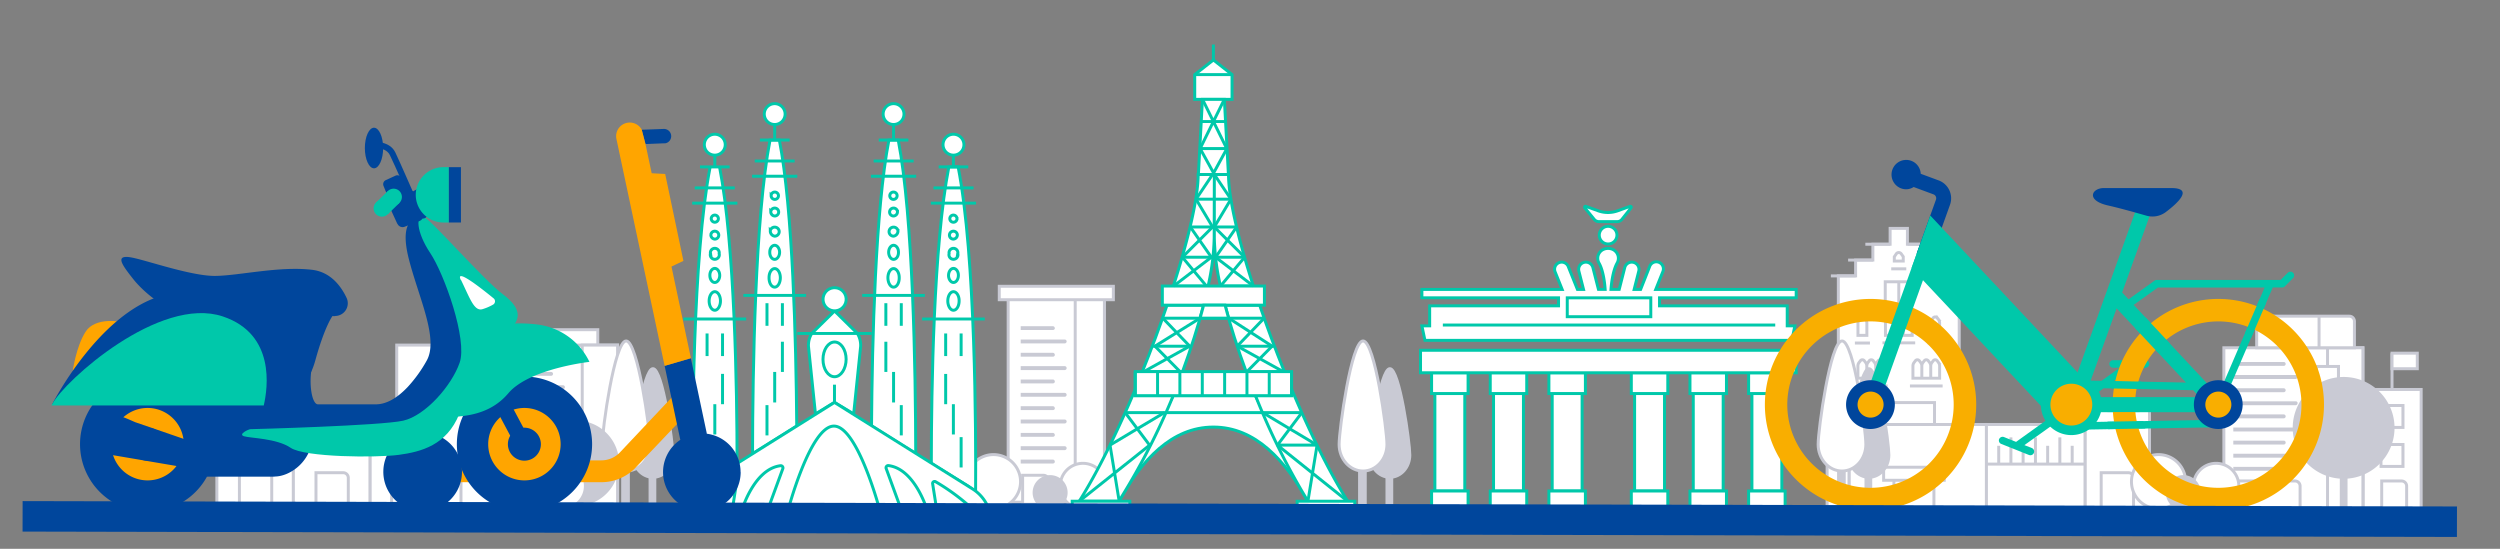 <?xml version="1.0" encoding="UTF-8"?> <svg xmlns="http://www.w3.org/2000/svg" xmlns:xlink="http://www.w3.org/1999/xlink" width="820" height="180" viewBox="0 0 820 180"><rect x="0" y="0" width="820" height="180" fill="#808080" stroke="none"/><defs><clipPath id="a"><rect x="-87.11" y="-5.59" width="895.98" height="176.7" style="fill:none"></rect></clipPath></defs><polygon points="359.44 97.88 362.25 97.88 362.25 164.72 330.67 164.72 330.67 97.88 359.44 97.88" style="fill:#fff"></polygon><polygon points="359.44 97.88 362.25 97.88 362.25 164.72 330.67 164.72 330.67 97.88 359.44 97.88" style="fill:none;stroke:#c9cad4;stroke-miterlimit:10;stroke-width:0.977px"></polygon><g style="clip-path:url(#a)"><path d="M361.4,97.88h.85v66.84h-9.58V97.88Zm-17.5,67.53h-8.48v-9.52h6.81a1.67,1.67,0,0,1,1.67,1.67Z" style="fill:#fff"></path><path d="M361.4,97.88h.85v66.84h-9.58V97.88Zm-17.5,67.53h-8.48v-9.52h6.81a1.67,1.67,0,0,1,1.67,1.67Z" style="fill:none;stroke:#c9cad4;stroke-miterlimit:10;stroke-width:0.977px"></path><path d="M346,125.11h0a.64.64,0,0,1-.64.64H334.79v-1.27h10.54a.64.64,0,0,1,.64.63" style="fill:#c9cad4"></path><path d="M349.86,120.74h0a.64.64,0,0,1-.64.64H334.79v-1.29h14.43a.65.65,0,0,1,.64.65" style="fill:#c9cad4"></path><path d="M346,116.36h0a.64.64,0,0,1-.64.63H334.79v-1.27h10.54a.64.64,0,0,1,.64.64" style="fill:#c9cad4"></path><path d="M346,107.6h0a.64.64,0,0,1-.64.64H334.79V107h10.54a.64.64,0,0,1,.64.64" style="fill:#c9cad4"></path><path d="M349.86,112h0a.64.64,0,0,1-.64.63H334.79v-1.27h14.43a.64.64,0,0,1,.64.64" style="fill:#c9cad4"></path><path d="M346,151.39h0a.64.64,0,0,1-.64.64H334.79v-1.28h10.54a.64.64,0,0,1,.64.64" style="fill:#c9cad4"></path><path d="M349.86,147h0a.64.64,0,0,1-.64.64H334.79v-1.28h14.43a.64.64,0,0,1,.64.64" style="fill:#c9cad4"></path><path d="M346,142.63h0a.64.64,0,0,1-.64.64H334.79V142h10.54a.64.64,0,0,1,.64.64" style="fill:#c9cad4"></path><path d="M346,133.87h0a.64.64,0,0,1-.64.64H334.79v-1.27h10.54a.64.64,0,0,1,.64.63" style="fill:#c9cad4"></path><path d="M349.86,138.25h0a.64.64,0,0,1-.64.64H334.79v-1.28h14.43a.64.64,0,0,1,.64.64" style="fill:#c9cad4"></path><path d="M349.86,129.49h0a.64.64,0,0,1-.64.64H334.79v-1.27h14.43a.64.64,0,0,1,.64.63" style="fill:#c9cad4"></path></g><rect x="327.76" y="93.9" width="37.42" height="4.41" style="fill:#fff"></rect><rect x="327.76" y="93.9" width="37.42" height="4.41" style="fill:none;stroke:#c9cad4;stroke-miterlimit:10;stroke-width:0.977px"></rect><rect x="130.13" y="113.19" width="72.44" height="53.68" style="fill:#fff"></rect><rect x="130.13" y="113.19" width="72.44" height="53.68" style="fill:none;stroke:#c9cad4;stroke-miterlimit:10;stroke-width:0.977px"></rect><rect x="143.04" y="108.14" width="53.04" height="5.05" style="fill:#fff"></rect><rect x="143.04" y="108.14" width="53.04" height="5.05" style="fill:none;stroke:#c9cad4;stroke-miterlimit:10;stroke-width:0.977px"></rect><g style="clip-path:url(#a)"><path d="M185.85,166.87H151.2v-9.52h33a1.67,1.67,0,0,1,1.67,1.67Z" style="fill:none;stroke:#c9cad4;stroke-miterlimit:10;stroke-width:0.977px"></path><path d="M181.4,140.14h0a.64.64,0,0,1-.64.64H151.2V139.5h29.56a.64.64,0,0,1,.64.64" style="fill:#c9cad4"></path><path d="M185.29,135.76h0a.64.64,0,0,1-.64.64H151.2v-1.28h33.45a.64.64,0,0,1,.64.64" style="fill:#c9cad4"></path><path d="M181.4,131.38h0a.64.64,0,0,1-.64.64H151.2v-1.28h29.56a.64.64,0,0,1,.64.64" style="fill:#c9cad4"></path><path d="M181.4,122.62h0a.64.64,0,0,1-.64.64H151.2V122h29.56a.64.64,0,0,1,.64.64" style="fill:#c9cad4"></path><path d="M185.29,127h0a.64.64,0,0,1-.64.64H151.2v-1.28h33.45a.64.64,0,0,1,.64.64" style="fill:#c9cad4"></path><path d="M181.4,148.9h0a.64.64,0,0,1-.64.64H151.2v-1.28h29.56a.64.64,0,0,1,.64.64" style="fill:#c9cad4"></path><path d="M185.29,144.52h0a.64.64,0,0,1-.64.64H151.2v-1.28h33.45a.64.64,0,0,1,.64.64" style="fill:#c9cad4"></path></g><rect x="190.97" y="113.19" width="11.6" height="53.68" style="fill:#fff"></rect><rect x="190.97" y="113.19" width="11.6" height="53.68" style="fill:none;stroke:#c9cad4;stroke-miterlimit:10;stroke-width:0.977px"></rect><g style="clip-path:url(#a)"><path d="M355.2,166.87a7.45,7.45,0,1,1,7.45-7.45,7.46,7.46,0,0,1-7.45,7.45" style="fill:#fff"></path><path d="M355.2,166.87a7.45,7.45,0,1,1,7.45-7.45,7.46,7.46,0,0,1-7.45,7.45" style="fill:none;stroke:#c9cad4;stroke-miterlimit:10;stroke-width:0.977px"></path><path d="M325.86,166.87a8.88,8.88,0,1,1,8.88-8.88,8.9,8.9,0,0,1-8.88,8.88" style="fill:#fff"></path><path d="M325.86,166.87a8.88,8.88,0,1,1,8.88-8.88,8.9,8.9,0,0,1-8.88,8.88" style="fill:none;stroke:#c9cad4;stroke-miterlimit:10;stroke-width:0.977px"></path><path d="M344.43,166.83a5.25,5.25,0,1,1,5.26-5.25,5.26,5.26,0,0,1-5.26,5.25" style="fill:#c9cad4"></path><path d="M344.43,166.83a5.25,5.25,0,1,1,5.26-5.25,5.26,5.26,0,0,1-5.26,5.25" style="fill:none;stroke:#c9cad4;stroke-miterlimit:10;stroke-width:0.977px"></path></g><rect x="213.22" y="152.9" width="1.56" height="13.97" style="fill:#c9cad4"></rect><rect x="213.22" y="152.9" width="1.56" height="13.97" style="fill:none;stroke:#c9cad4;stroke-miterlimit:10;stroke-width:0.977px"></rect><g style="clip-path:url(#a)"><path d="M214.17,156.55c-3.61,0-6.55-3.28-6.55-7.3s3.38-28.33,6.55-28.33,6.55,24.31,6.55,28.33-2.94,7.3-6.55,7.3" style="fill:#c9cad4"></path><path d="M214.17,156.55c-3.61,0-6.55-3.28-6.55-7.3s3.38-28.33,6.55-28.33,6.55,24.31,6.55,28.33-2.94,7.3-6.55,7.3" style="fill:none;stroke:#c9cad4;stroke-miterlimit:10;stroke-width:0.977px"></path></g><rect x="204.24" y="150.13" width="1.86" height="16.73" style="fill:#c9cad4"></rect><rect x="204.24" y="150.13" width="1.86" height="16.73" style="fill:none;stroke:#c9cad4;stroke-miterlimit:10;stroke-width:0.977px"></rect><g style="clip-path:url(#a)"><path d="M205.37,154.5c-4.32,0-7.84-3.92-7.84-8.74s4.05-33.93,7.84-33.93,7.85,29.11,7.85,33.93-3.52,8.74-7.85,8.74" style="fill:#fff"></path><path d="M205.37,154.5c-4.32,0-7.84-3.92-7.84-8.74s4.05-33.93,7.84-33.93,7.85,29.11,7.85,33.93-3.52,8.74-7.85,8.74" style="fill:none;stroke:#c9cad4;stroke-miterlimit:10;stroke-width:0.977px"></path><path d="M189.05,165.48A13.52,13.52,0,1,1,202.57,152a13.53,13.53,0,0,1-13.52,13.51" style="fill:#c9cad4"></path><path d="M189.05,165.48A13.52,13.52,0,1,1,202.57,152a13.53,13.53,0,0,1-13.52,13.51" style="fill:none;stroke:#c9cad4;stroke-miterlimit:10;stroke-width:0.977px"></path><path d="M180.23,157.34a9.53,9.53,0,1,1-9.53-9.53,9.53,9.53,0,0,1,9.53,9.53" style="fill:#c9cad4"></path><path d="M180.23,157.34a9.53,9.53,0,1,1-9.53-9.53,9.53,9.53,0,0,1,9.53,9.53" style="fill:none;stroke:#c9cad4;stroke-miterlimit:10;stroke-width:0.977px"></path><path d="M184.56,166.87a7.45,7.45,0,1,1,7.45-7.45,7.46,7.46,0,0,1-7.45,7.45" style="fill:#fff"></path><path d="M184.56,166.87a7.45,7.45,0,1,1,7.45-7.45,7.46,7.46,0,0,1-7.45,7.45" style="fill:none;stroke:#c9cad4;stroke-miterlimit:10;stroke-width:0.977px"></path><path d="M96.23,166.87V148.33a20.68,20.68,0,0,0-25.1.23v18.31Z" style="fill:#fff"></path><path d="M96.23,166.87V148.33a20.68,20.68,0,0,0-25.1.23v18.31Z" style="fill:none;stroke:#c9cad4;stroke-miterlimit:10;stroke-width:0.977px"></path><path d="M96.23,148.33a20.1,20.1,0,0,0-12.4-4.13,19.73,19.73,0,0,0-15.46,7.09" style="fill:none;stroke:#c9cad4;stroke-miterlimit:10;stroke-width:0.977px"></path><path d="M87.46,155.05H78.53v11.82h10.6V156.72a1.67,1.67,0,0,0-1.67-1.67" style="fill:#fff"></path><path d="M87.46,155.05H78.53v11.82h10.6V156.72A1.67,1.67,0,0,0,87.46,155.05Z" style="fill:none;stroke:#c9cad4;stroke-miterlimit:10;stroke-width:0.977px"></path><path d="M121.34,166.87V148.33a20.69,20.69,0,0,1,25.11.23v18.31Z" style="fill:#fff"></path><path d="M121.34,166.87V148.33a20.69,20.69,0,0,1,25.11.23v18.31Z" style="fill:none;stroke:#c9cad4;stroke-miterlimit:10;stroke-width:0.977px"></path><path d="M121.34,148.33a20.15,20.15,0,0,1,12.41-4.13,19.73,19.73,0,0,1,15.46,7.09" style="fill:none;stroke:#c9cad4;stroke-miterlimit:10;stroke-width:0.977px"></path><path d="M137.38,155.05h-8.93v11.82h10.6V156.72a1.67,1.67,0,0,0-1.67-1.67" style="fill:#fff"></path><path d="M137.38,155.05h-8.93v11.82h10.6V156.72A1.67,1.67,0,0,0,137.38,155.05Z" style="fill:none;stroke:#c9cad4;stroke-miterlimit:10;stroke-width:0.977px"></path><path d="M121.34,166.87V148.33a20.69,20.69,0,0,0-25.11.23v18.31Z" style="fill:#fff"></path><path d="M121.34,166.87V148.33a20.69,20.69,0,0,0-25.11.23v18.31Z" style="fill:none;stroke:#c9cad4;stroke-miterlimit:10;stroke-width:0.977px"></path><path d="M112.57,155.05h-8.93v11.82h10.6V156.72a1.67,1.67,0,0,0-1.67-1.67" style="fill:#fff"></path><path d="M112.57,155.05h-8.93v11.82h10.6V156.72A1.67,1.67,0,0,0,112.57,155.05Z" style="fill:none;stroke:#c9cad4;stroke-miterlimit:10;stroke-width:0.977px"></path></g><polygon points="642.62 90.49 636.96 90.49 636.96 85.3 631.29 85.3 631.29 80.11 625.63 80.11 625.63 74.91 619.96 74.91 619.96 80.11 614.3 80.11 614.3 85.3 608.64 85.3 608.64 90.49 602.97 90.49 602.97 139.23 642.62 139.23 642.62 90.49" style="fill:#fff"></polygon><polygon points="642.62 90.49 636.96 90.49 636.96 85.3 631.29 85.3 631.29 80.11 625.63 80.11 625.63 74.91 619.96 74.91 619.96 80.11 614.3 80.11 614.3 85.3 608.64 85.3 608.64 90.49 602.97 90.49 602.97 139.23 642.62 139.23 642.62 90.49" style="fill:none;stroke:#c9cad4;stroke-miterlimit:10;stroke-width:0.977px"></polygon><rect x="618.36" y="92.42" width="8.87" height="7.27" style="fill:#fff"></rect><rect x="618.36" y="92.42" width="8.87" height="7.27" style="fill:none;stroke:#c9cad4;stroke-miterlimit:10;stroke-width:0.977px"></rect><g style="clip-path:url(#a)"><path d="M637,90.49h8.15m-44.63,0h8.16m22.65-5.19h8.16m-33.31,0h8.16m11.33-5.19h8.16m-22,0H620M608.41,126.6h10.72m-7.63-8.26.44.58a1.91,1.91,0,0,1,.37,1.13v4h-2.92v-4a1.91,1.91,0,0,1,.37-1.13l.44-.58A.81.81,0,0,1,611.5,118.34Zm2.92,0,.44.58a1.91,1.91,0,0,1,.37,1.13v4h-2.92v-4a1.91,1.91,0,0,1,.37-1.13l.44-.58A.81.81,0,0,1,614.42,118.34Zm2.92,0,.44.58a1.91,1.91,0,0,1,.37,1.13v4h-2.92v-4a1.91,1.91,0,0,1,.37-1.13l.44-.58A.81.81,0,0,1,617.34,118.34Zm9.12,8.26h10.72m-7.63-8.26.44.58a1.91,1.91,0,0,1,.37,1.13v4h-2.92v-4a1.91,1.91,0,0,1,.37-1.13l.44-.58A.81.81,0,0,1,629.55,118.34Zm2.92,0,.44.58a1.91,1.91,0,0,1,.37,1.13v4h-2.92v-4a1.91,1.91,0,0,1,.37-1.13l.44-.58A.81.81,0,0,1,632.47,118.34Zm2.93,0,.43.58a1.91,1.91,0,0,1,.37,1.13v4h-2.92v-4a1.85,1.85,0,0,1,.38-1.13l.43-.58A.82.82,0,0,1,635.4,118.34Zm-27-5.83h4.94m-1.82-8.26.44.58a1.91,1.91,0,0,1,.37,1.13V110h-2.92V106a1.91,1.91,0,0,1,.37-1.13l.44-.58A.81.81,0,0,1,611.53,104.25Zm8.8-16.07h4.94m-1-4v1.45h-2.93V84.23l.67-1a1,1,0,0,1,1.59,0Zm8,28.28h4.94m-1.82-8.26.44.58a1.91,1.91,0,0,1,.37,1.13V110h-2.92V106a1.91,1.91,0,0,1,.37-1.13l.44-.58A.81.81,0,0,1,635.36,104.25Zm-17.93,8.26h10.73m-7.64-8.26.44.58a1.91,1.91,0,0,1,.37,1.13V110h-2.92V106a1.91,1.91,0,0,1,.37-1.13l.44-.58A.81.81,0,0,1,620.52,104.25Zm2.93,0,.43.58a1.85,1.85,0,0,1,.38,1.13V110h-2.93V106a1.92,1.92,0,0,1,.38-1.13l.43-.58A.82.82,0,0,1,623.45,104.25Zm2.92,0,.44.58a1.91,1.91,0,0,1,.37,1.13V110h-2.92V106a1.91,1.91,0,0,1,.37-1.13l.44-.58A.81.81,0,0,1,626.37,104.25ZM622.8,92.42v7.26" style="fill:none;stroke:#c9cad4;stroke-miterlimit:10;stroke-width:0.977px"></path></g><rect x="775.03" y="127.75" width="19.11" height="39.12" style="fill:#fff"></rect><rect x="775.03" y="127.75" width="19.11" height="39.12" style="fill:none;stroke:#c9cad4;stroke-miterlimit:10;stroke-width:0.977px"></rect><g style="clip-path:url(#a)"><path d="M787.7,157.76h-6.5v9.11h8.18v-7.44a1.68,1.68,0,0,0-1.68-1.67" style="fill:#fff"></path><path d="M787.7,157.76h-6.5v9.11h8.18v-7.44A1.68,1.68,0,0,0,787.7,157.76Z" style="fill:none;stroke:#c9cad4;stroke-miterlimit:10;stroke-width:0.977px"></path></g><rect x="780.98" y="145.8" width="7.2" height="7.2" style="fill:#fff"></rect><path d="M788.67,145.31H780.5v8.17h8.17Zm-1,7.19h-6.22v-6.21h6.22Z" style="fill:#c9cad4"></path><rect x="780.98" y="133" width="7.2" height="7.2" style="fill:#fff"></rect><path d="M788.67,132.51H780.5v8.17h8.17Zm-1,7.2h-6.22v-6.22h6.22Z" style="fill:#c9cad4"></path><rect x="729.43" y="114.07" width="45.6" height="52.8" style="fill:#fff"></rect><rect x="729.43" y="114.07" width="45.6" height="52.8" style="fill:none;stroke:#c9cad4;stroke-miterlimit:10;stroke-width:0.977px"></rect><rect x="763.43" y="114.07" width="11.6" height="52.8" style="fill:#fff"></rect><rect x="763.43" y="114.07" width="11.6" height="52.8" style="fill:none;stroke:#c9cad4;stroke-miterlimit:10;stroke-width:0.977px"></rect><g style="clip-path:url(#a)"><path d="M754.43,166.87H733.68v-9.11h19.08a1.67,1.67,0,0,1,1.67,1.67Z" style="fill:#fff"></path><path d="M754.43,166.87H733.68v-9.11h19.08a1.67,1.67,0,0,1,1.67,1.67Z" style="fill:none;stroke:#c9cad4;stroke-miterlimit:10;stroke-width:0.977px"></path></g><rect x="759.83" y="145.8" width="7.2" height="7.2" style="fill:#fff"></rect><path d="M767.52,145.31h-8.18v8.17h8.18Zm-1,7.19h-6.22v-6.21h6.22Z" style="fill:#c9cad4"></path><rect x="759.83" y="133" width="7.2" height="7.2" style="fill:#fff"></rect><path d="M767.52,132.51h-8.18v8.17h8.18Zm-1,7.2h-6.22v-6.22h6.22Z" style="fill:#c9cad4"></path><rect x="759.83" y="120.2" width="7.2" height="7.2" style="fill:#fff"></rect><path d="M767.52,119.71h-8.18v8.17h8.18Zm-1,7.2h-6.22v-6.22h6.22Z" style="fill:#c9cad4"></path><g style="clip-path:url(#a)"><path d="M749.7,136.57h0a.64.64,0,0,1-.64.64H732.52v-1.28h16.54a.64.64,0,0,1,.64.64" style="fill:#c9cad4"></path><path d="M753.59,132.27h0a.64.64,0,0,1-.64.64H732.52v-1.28H753a.64.64,0,0,1,.64.64" style="fill:#c9cad4"></path><path d="M749.7,128h0a.64.64,0,0,1-.64.64H732.52v-1.28h16.54a.64.64,0,0,1,.64.64" style="fill:#c9cad4"></path><path d="M749.7,119.37h0a.64.64,0,0,1-.64.64H732.52v-1.28h16.54a.64.64,0,0,1,.64.64" style="fill:#c9cad4"></path><path d="M753.59,123.67h0a.64.64,0,0,1-.64.64H732.52V123H753a.64.64,0,0,1,.64.64" style="fill:#c9cad4"></path><path d="M753.59,140.87h0a.64.64,0,0,1-.64.64H732.52v-1.28H753a.64.64,0,0,1,.64.64" style="fill:#c9cad4"></path><path d="M749.7,153.77h0a.64.64,0,0,1-.64.64H732.52v-1.28h16.54a.63.63,0,0,1,.64.64" style="fill:#c9cad4"></path><path d="M749.7,145.17h0a.64.64,0,0,1-.64.64H732.52v-1.28h16.54a.63.63,0,0,1,.64.64" style="fill:#c9cad4"></path><path d="M753.59,149.47h0a.64.64,0,0,1-.64.64H732.52v-1.28H753a.63.63,0,0,1,.64.64" style="fill:#c9cad4"></path><path d="M772.25,114.07H740.19V103.71h30.39a1.68,1.68,0,0,1,1.67,1.68Z" style="fill:#fff"></path><path d="M772.25,114.07H740.19V103.71h30.39a1.68,1.68,0,0,1,1.67,1.68Z" style="fill:none;stroke:#c9cad4;stroke-miterlimit:10;stroke-width:0.977px"></path></g><line x1="760.65" y1="114.07" x2="760.65" y2="103.75" style="fill:none;stroke:#c9cad4;stroke-miterlimit:10;stroke-width:0.977px"></line><line x1="784.58" y1="127.8" x2="784.58" y2="115.84" style="fill:none;stroke:#c9cad4;stroke-miterlimit:10;stroke-width:0.977px"></line><rect x="784.58" y="115.84" width="8.29" height="5.1" style="fill:#fff"></rect><rect x="784.58" y="115.84" width="8.29" height="5.1" style="fill:none;stroke:#c9cad4;stroke-miterlimit:10;stroke-width:0.977px"></rect><rect x="683.88" y="133.73" width="21.15" height="33.14" style="fill:#fff"></rect><rect x="683.88" y="133.73" width="21.15" height="33.14" style="fill:none;stroke:#c9cad4;stroke-miterlimit:10;stroke-width:0.977px"></rect><rect x="606.47" y="139.23" width="45.08" height="27.64" style="fill:#fff"></rect><rect x="606.47" y="139.23" width="45.08" height="27.64" style="fill:none;stroke:#c9cad4;stroke-miterlimit:10;stroke-width:0.977px"></rect><rect x="651.55" y="139.23" width="32.33" height="27.64" style="fill:#fff"></rect><rect x="651.55" y="139.23" width="32.33" height="27.64" style="fill:none;stroke:#c9cad4;stroke-miterlimit:10;stroke-width:0.977px"></rect><path d="M634.33,157.53v9.34m-13.12-9.34v9.34m16.5-9.34H617.83v-4.28h19.88Zm-24.48-18.3v27.64" style="fill:none;stroke:#c9cad4;stroke-miterlimit:10;stroke-width:0.977px"></path><polygon points="634.52 132.05 599.29 132.05 599.29 166.87 606.47 166.87 606.47 139.23 634.52 139.23 634.52 132.05" style="fill:#fff"></polygon><polygon points="634.52 132.05 599.29 132.05 599.29 166.87 606.47 166.87 606.47 139.23 634.52 139.23 634.52 132.05" style="fill:none;stroke:#c9cad4;stroke-miterlimit:10;stroke-width:0.977px"></polygon><path d="M655.58,152.22v-6m4,6v-8.76m4,8.76v-6m4.05,6v-8.76m4,8.76v-6m4,6v-8.76m4.05,8.76v-6m4,6H651.55" style="fill:none;stroke:#c9cad4;stroke-miterlimit:10;stroke-width:0.977px"></path><g style="clip-path:url(#a)"><path d="M698.12,155.05h-8.93v11.82H699.8V156.72a1.68,1.68,0,0,0-1.68-1.67" style="fill:#fff"></path><path d="M698.12,155.05h-8.93v11.82H699.8V156.72A1.68,1.68,0,0,0,698.12,155.05Z" style="fill:none;stroke:#c9cad4;stroke-miterlimit:10;stroke-width:0.977px"></path></g><rect x="767.94" y="152.9" width="1.56" height="13.97" style="fill:#c9cad4"></rect><rect x="767.94" y="152.9" width="1.56" height="13.97" style="fill:none;stroke:#c9cad4;stroke-miterlimit:10;stroke-width:0.977px"></rect><g style="clip-path:url(#a)"><path d="M768.72,156.55a16.21,16.21,0,1,1,16.2-16.21,16.22,16.22,0,0,1-16.2,16.21" style="fill:#c9cad4"></path><path d="M768.72,156.55a16.21,16.21,0,1,1,16.2-16.21,16.22,16.22,0,0,1-16.2,16.21" style="fill:none;stroke:#c9cad4;stroke-miterlimit:10;stroke-width:0.977px"></path><path d="M726.89,166.87a7.45,7.45,0,1,1,7.45-7.45,7.46,7.46,0,0,1-7.45,7.45" style="fill:#fff"></path><path d="M726.89,166.87a7.45,7.45,0,1,1,7.45-7.45,7.46,7.46,0,0,1-7.45,7.45" style="fill:none;stroke:#c9cad4;stroke-miterlimit:10;stroke-width:0.977px"></path><path d="M708,166.87a8.88,8.88,0,1,1,8.88-8.88,8.9,8.9,0,0,1-8.88,8.88" style="fill:#fff"></path><path d="M708,166.87a8.88,8.88,0,1,1,8.88-8.88,8.9,8.9,0,0,1-8.88,8.88" style="fill:none;stroke:#c9cad4;stroke-miterlimit:10;stroke-width:0.977px"></path><path d="M716.12,166.83a5.25,5.25,0,1,1,5.26-5.25,5.26,5.26,0,0,1-5.26,5.25" style="fill:#c9cad4"></path><path d="M716.12,166.83a5.25,5.25,0,1,1,5.26-5.25,5.26,5.26,0,0,1-5.26,5.25" style="fill:none;stroke:#c9cad4;stroke-miterlimit:10;stroke-width:0.977px"></path></g><rect x="612.04" y="152.9" width="1.56" height="13.97" style="fill:#c9cad4"></rect><rect x="612.04" y="152.9" width="1.56" height="13.97" style="fill:none;stroke:#c9cad4;stroke-miterlimit:10;stroke-width:0.977px"></rect><g style="clip-path:url(#a)"><path d="M613,156.55c-3.61,0-6.55-3.28-6.55-7.3s3.38-28.33,6.55-28.33,6.55,24.31,6.55,28.33-2.94,7.3-6.55,7.3" style="fill:#c9cad4"></path><path d="M613,156.55c-3.61,0-6.55-3.28-6.55-7.3s3.38-28.33,6.55-28.33,6.55,24.31,6.55,28.33-2.94,7.3-6.55,7.3" style="fill:none;stroke:#c9cad4;stroke-miterlimit:10;stroke-width:0.977px"></path></g><rect x="603.05" y="150.13" width="1.86" height="16.73" style="fill:#c9cad4"></rect><rect x="603.05" y="150.13" width="1.86" height="16.73" style="fill:none;stroke:#c9cad4;stroke-miterlimit:10;stroke-width:0.977px"></rect><g style="clip-path:url(#a)"><path d="M604.19,154.5c-4.32,0-7.84-3.92-7.84-8.74s4-33.93,7.84-33.93S612,140.94,612,145.76s-3.52,8.74-7.85,8.74" style="fill:#fff"></path><path d="M604.19,154.5c-4.32,0-7.84-3.92-7.84-8.74s4-33.93,7.84-33.93S612,140.94,612,145.76s-3.52,8.74-7.85,8.74" style="fill:none;stroke:#c9cad4;stroke-miterlimit:10;stroke-width:0.977px"></path></g><rect x="454.93" y="152.9" width="1.56" height="13.97" style="fill:#c9cad4"></rect><rect x="454.93" y="152.9" width="1.56" height="13.97" style="fill:none;stroke:#c9cad4;stroke-miterlimit:10;stroke-width:0.977px"></rect><g style="clip-path:url(#a)"><path d="M455.88,156.55c-3.62,0-6.55-3.28-6.55-7.3s3.38-28.33,6.55-28.33,6.54,24.31,6.54,28.33-2.93,7.3-6.54,7.3" style="fill:#c9cad4"></path><path d="M455.88,156.55c-3.62,0-6.55-3.28-6.55-7.3s3.38-28.33,6.55-28.33,6.54,24.31,6.54,28.33-2.93,7.3-6.54,7.3" style="fill:none;stroke:#c9cad4;stroke-miterlimit:10;stroke-width:0.977px"></path></g><rect x="445.94" y="150.13" width="1.86" height="16.73" style="fill:#c9cad4"></rect><rect x="445.94" y="150.13" width="1.86" height="16.73" style="fill:none;stroke:#c9cad4;stroke-miterlimit:10;stroke-width:0.977px"></rect><g style="clip-path:url(#a)"><path d="M447.08,154.5c-4.33,0-7.85-3.92-7.85-8.74s4-33.93,7.85-33.93,7.84,29.11,7.84,33.93-3.52,8.74-7.84,8.74" style="fill:#fff"></path><path d="M447.08,154.5c-4.33,0-7.85-3.92-7.85-8.74s4-33.93,7.85-33.93,7.84,29.11,7.84,33.93-3.52,8.74-7.84,8.74" style="fill:none;stroke:#c9cad4;stroke-miterlimit:10;stroke-width:0.977px"></path></g><path d="M280,135.77l2.29-22.11a7.45,7.45,0,0,0-1.09-4.31L273.74,102l-7.47,7.36a7.45,7.45,0,0,0-1.09,4.31l2.29,22.11,6.24-3.81Z" style="fill:#fff"></path><path d="M280,135.77l2.29-22.11a7.45,7.45,0,0,0-1.09-4.31L273.74,102l-7.47,7.36a7.45,7.45,0,0,0-1.09,4.31l2.29,22.11,6.24-3.81Z" style="fill:none;stroke:#00c8aa;stroke-miterlimit:10;stroke-width:0.977px"></path><path d="M232.93,54.74c-5.71,29.27-5.85,87-5.73,106.5L229,160l12.76-8c0-24.58-.77-71.75-5.75-97.28" style="fill:#fff"></path><path d="M232.93,54.74c-5.71,29.27-5.85,87-5.73,106.5L229,160l12.76-8c0-24.58-.77-71.75-5.75-97.28" style="fill:none;stroke:#00c8aa;stroke-miterlimit:10;stroke-width:0.977px"></path><path d="M261.33,139.73c-.22-28.43-1.31-71.28-5.7-93.79h-3.06c-4.88,25.08-5.69,75.38-5.74,102.89Z" style="fill:#fff"></path><path d="M261.33,139.73c-.22-28.43-1.31-71.28-5.7-93.79h-3.06c-4.88,25.08-5.69,75.38-5.74,102.89Z" style="fill:none;stroke:#00c8aa;stroke-miterlimit:10;stroke-width:0.977px"></path><path d="M320,161.24c.12-19.51,0-77.23-5.73-106.5h-3.05c-5,25.53-5.73,72.7-5.75,97.28l12,7.4Z" style="fill:#fff"></path><path d="M320,161.24c.12-19.51,0-77.23-5.73-106.5h-3.05c-5,25.53-5.73,72.7-5.75,97.28l12,7.4Z" style="fill:none;stroke:#00c8aa;stroke-miterlimit:10;stroke-width:0.977px"></path><path d="M294.62,45.94c4.88,25.08,5.69,75.38,5.74,102.89l-14.5-9.1c.21-28.43,1.32-71.28,5.7-93.79Z" style="fill:#fff"></path><path d="M294.62,45.94c4.88,25.08,5.69,75.38,5.74,102.89l-14.5-9.1c.21-28.43,1.32-71.28,5.7-93.79Z" style="fill:none;stroke:#00c8aa;stroke-miterlimit:10;stroke-width:0.977px"></path><path d="M273.71,132,319,160.37a13.12,13.12,0,0,1,5.63,7.49H222.78a13.14,13.14,0,0,1,5.64-7.49Z" style="fill:#fff"></path><path d="M273.71,132,319,160.37a13.12,13.12,0,0,1,5.63,7.49H222.78a13.14,13.14,0,0,1,5.64-7.49Z" style="fill:none;stroke:#00c8aa;stroke-miterlimit:10;stroke-width:0.977px"></path><rect x="-87.11" y="-5.59" width="895.98" height="176.7" style="fill:none"></rect><path d="M224.17,104.63h20.57m-17.7-38h14.83m-14-5H241m-11.4-6.88h9.71" style="fill:none;stroke:#00c8aa;stroke-miterlimit:10;stroke-width:0.977px"></path><g style="clip-path:url(#a)"><path d="M237.88,47.47a3.43,3.43,0,1,0-3.43,3.42,3.43,3.43,0,0,0,3.43-3.42" style="fill:#fff"></path><path d="M237.88,47.47a3.43,3.43,0,1,0-3.43,3.42A3.43,3.43,0,0,0,237.88,47.47Z" style="fill:none;stroke:#00c8aa;stroke-miterlimit:10;stroke-width:0.977px"></path><path d="M232.6,98.58c.05-1.63.88-2.9,1.86-2.9s1.8,1.27,1.85,2.9-.79,3.18-1.85,3.18-1.9-1.46-1.86-3.18m.24-8.32c0-1.25.76-2.22,1.62-2.22s1.57,1,1.61,2.22-.69,2.39-1.61,2.39-1.65-1.1-1.62-2.39m.19-7.09a1.45,1.45,0,1,1,2.85,0,1.48,1.48,0,1,1-2.85,0m.14-6.24a1.3,1.3,0,1,1,1.29,1.5,1.39,1.39,0,0,1-1.29-1.5m.12-5.27a1.17,1.17,0,1,1,1.17,1.23,1.18,1.18,0,0,1-1.17-1.23m-1.37,37.72v7.41m5.07-7.41v7.41m0,5.85v9.93m-2.53,0v9.94m-2.54.87v9.94m2.54-98.58V50.89m9.36,46h20.57m-17.7-39.08h14.82m-13.95-5h13.08m-11.39-6.88H259" style="fill:#fff"></path><path d="M232.6,98.58c.05-1.63.88-2.9,1.86-2.9s1.8,1.27,1.85,2.9-.79,3.18-1.85,3.18S232.56,100.3,232.6,98.58Zm.24-8.32c0-1.25.76-2.22,1.62-2.22s1.57,1,1.61,2.22-.69,2.39-1.61,2.39S232.81,91.55,232.84,90.26Zm.19-7.09a1.45,1.45,0,1,1,2.85,0,1.48,1.48,0,1,1-2.85,0Zm.14-6.24a1.3,1.3,0,1,1,1.29,1.5A1.39,1.39,0,0,1,233.17,76.93Zm.12-5.27a1.17,1.17,0,1,1,1.17,1.23A1.18,1.18,0,0,1,233.29,71.66Zm-1.37,37.72v7.41m5.07-7.41v7.41m0,5.85v9.93m-2.53,0v9.94m-2.54.87v9.94m2.54-98.58V50.89m9.36,46h20.57m-17.7-39.08h14.82m-13.95-5h13.08m-11.39-6.88H259" style="fill:none;stroke:#00c8aa;stroke-miterlimit:10;stroke-width:0.977px"></path><path d="M257.52,37.42a3.42,3.42,0,1,0-3.42,3.42,3.42,3.42,0,0,0,3.42-3.42" style="fill:#fff"></path><path d="M257.52,37.42a3.42,3.42,0,1,0-3.42,3.42A3.42,3.42,0,0,0,257.52,37.42Z" style="fill:none;stroke:#00c8aa;stroke-miterlimit:10;stroke-width:0.977px"></path><path d="M251.57,99.45v7.41m5.06-7.41v7.41m0,5.23V122m-2.53,0V132m-2.53.88v9.93m2.53-96.83v-5.1m23.43,77c0-3.15-1.7-5.7-3.79-5.7s-3.8,2.55-3.8,5.7,1.7,5.69,3.8,5.69,3.79-2.54,3.79-5.69" style="fill:#fff"></path><path d="M251.57,99.45v7.41m5.06-7.41v7.41m0,5.23V122m-2.53,0V132m-2.53.88v9.93m2.53-96.83v-5.1m23.43,77c0-3.15-1.7-5.7-3.79-5.7s-3.8,2.55-3.8,5.7,1.7,5.69,3.8,5.69S277.53,120.94,277.53,117.79Z" style="fill:none;stroke:#00c8aa;stroke-miterlimit:10;stroke-width:0.977px"></path><path d="M277.53,98.19a3.8,3.8,0,1,0-3.79,3.8,3.8,3.8,0,0,0,3.79-3.8" style="fill:#fff"></path><circle cx="273.74" cy="98.19" r="3.8" transform="translate(-6.27 19.65) rotate(-4.07)" style="fill:none;stroke:#00c8aa;stroke-miterlimit:10;stroke-width:0.977px"></circle><path d="M261.51,109.38h24.4m-12.2,16.79V132m-22.14,35.9,5.18-14.14a.72.72,0,0,0-.78-1c-8.87,1.14-12.81,15.1-12.81,15.1m-3.07,0,1.43-9.12a.66.66,0,0,0-1-.67,69.64,69.64,0,0,0-13,9.79m30.81,0s7.37-28.1,15.2-28.1,15.19,28.1,15.19,28.1m7.13,0-5.17-14.14a.72.72,0,0,1,.78-1c8.86,1.14,12.81,15.1,12.81,15.1m3.07,0-1.43-9.12a.65.65,0,0,1,1-.67,69.32,69.32,0,0,1,13,9.79M252.25,91c0-1.63.87-2.9,1.85-2.9s1.81,1.27,1.85,2.9-.78,3.18-1.85,3.18-1.9-1.46-1.85-3.18m.24-8.32c0-1.25.75-2.22,1.61-2.22s1.58,1,1.61,2.22-.68,2.39-1.61,2.39-1.65-1.1-1.61-2.39m.18-7.09a1.48,1.48,0,1,1,1.43,1.87,1.67,1.67,0,0,1-1.43-1.87m.15-6.24a1.3,1.3,0,1,1,1.28,1.5,1.38,1.38,0,0,1-1.28-1.5m.12-5.27A1.18,1.18,0,0,1,254.1,63a1.2,1.2,0,1,1-1.16,1.16M323,104.63H302.45m17.7-38H305.32m14-5H306.19m11.4-6.88h-9.71" style="fill:#fff"></path><path d="M261.51,109.38h24.4m-12.2,16.79V132m-22.14,35.9,5.18-14.14a.72.72,0,0,0-.78-1c-8.87,1.14-12.81,15.1-12.81,15.1m-3.07,0,1.43-9.12a.66.66,0,0,0-1-.67,69.64,69.64,0,0,0-13,9.79m30.81,0s7.37-28.1,15.2-28.1,15.19,28.1,15.19,28.1m7.13,0-5.17-14.14a.72.72,0,0,1,.78-1c8.86,1.14,12.81,15.1,12.81,15.1m3.07,0-1.43-9.12a.65.65,0,0,1,1-.67,69.32,69.32,0,0,1,13,9.79M252.25,91c0-1.63.87-2.9,1.85-2.9s1.81,1.27,1.85,2.9-.78,3.18-1.85,3.18S252.2,92.76,252.25,91Zm.24-8.32c0-1.25.75-2.22,1.61-2.22s1.58,1,1.61,2.22-.68,2.39-1.61,2.39S252.45,84,252.49,82.72Zm.18-7.09a1.48,1.48,0,1,1,1.43,1.87A1.67,1.67,0,0,1,252.67,75.63Zm.15-6.24a1.3,1.3,0,1,1,1.28,1.5A1.38,1.38,0,0,1,252.82,69.39Zm.12-5.27A1.18,1.18,0,0,1,254.1,63a1.2,1.2,0,1,1-1.16,1.16ZM323,104.63H302.45m17.7-38H305.32m14-5H306.19m11.4-6.88h-9.71" style="fill:none;stroke:#00c8aa;stroke-miterlimit:10;stroke-width:0.977px"></path><path d="M309.31,47.47a3.43,3.43,0,1,1,3.43,3.42,3.43,3.43,0,0,1-3.43-3.42" style="fill:#fff"></path><path d="M309.31,47.47a3.43,3.43,0,1,1,3.43,3.42A3.43,3.43,0,0,1,309.31,47.47Z" style="fill:none;stroke:#00c8aa;stroke-miterlimit:10;stroke-width:0.977px"></path><path d="M314.59,98.58c0-1.63-.88-2.9-1.86-2.9s-1.8,1.27-1.85,2.9.78,3.18,1.85,3.18,1.9-1.46,1.86-3.18m-.24-8.32c0-1.25-.76-2.22-1.62-2.22s-1.57,1-1.61,2.22.69,2.39,1.61,2.39,1.65-1.1,1.62-2.39m-.19-7.09a1.45,1.45,0,1,0-2.85,0,1.48,1.48,0,1,0,2.85,0M314,76.93a1.3,1.3,0,1,0-1.29,1.5,1.38,1.38,0,0,0,1.29-1.5m-.12-5.27a1.17,1.17,0,1,0-1.17,1.23,1.18,1.18,0,0,0,1.17-1.23m1.37,37.72v7.41m-5.07-7.41v7.41m0,5.85v9.93m2.53,0v9.94m2.54.87v9.94m-2.54-98.58V50.89m-9.36,46H282.8m17.7-39.08H285.67m14-5H286.55m11.39-6.88h-9.71" style="fill:#fff"></path><path d="M314.59,98.58c0-1.63-.88-2.9-1.86-2.9s-1.8,1.27-1.85,2.9.78,3.18,1.85,3.18S314.63,100.3,314.59,98.58Zm-.24-8.32c0-1.25-.76-2.22-1.62-2.22s-1.57,1-1.61,2.22.69,2.39,1.61,2.39S314.38,91.55,314.35,90.26Zm-.19-7.09a1.45,1.45,0,1,0-2.85,0,1.48,1.48,0,1,0,2.85,0ZM314,76.93a1.3,1.3,0,1,0-1.29,1.5A1.38,1.38,0,0,0,314,76.93Zm-.12-5.27a1.17,1.17,0,1,0-1.17,1.23A1.18,1.18,0,0,0,313.9,71.66Zm1.37,37.72v7.41m-5.07-7.41v7.41m0,5.85v9.93m2.53,0v9.94m2.54.87v9.94m-2.54-98.58V50.89m-9.36,46H282.8m17.7-39.08H285.67m14-5H286.55m11.39-6.88h-9.71" style="fill:none;stroke:#00c8aa;stroke-miterlimit:10;stroke-width:0.977px"></path><path d="M289.67,37.42a3.42,3.42,0,1,1,3.42,3.42,3.42,3.42,0,0,1-3.42-3.42" style="fill:#fff"></path><path d="M289.67,37.42a3.42,3.42,0,1,1,3.42,3.42A3.42,3.42,0,0,1,289.67,37.42Z" style="fill:none;stroke:#00c8aa;stroke-miterlimit:10;stroke-width:0.977px"></path><path d="M295.62,99.45v7.41m-5.06-7.41v7.41m0,5.23V122m2.53,0V132m2.53.88v9.93m-2.53-96.83v-5.1M294.94,91c0-1.63-.87-2.9-1.85-2.9s-1.81,1.27-1.85,2.9.78,3.18,1.85,3.18,1.9-1.46,1.85-3.18m-.24-8.33c0-1.24-.75-2.21-1.61-2.21s-1.58,1-1.61,2.21.68,2.4,1.61,2.4,1.65-1.1,1.61-2.4m-.18-7.08a1.48,1.48,0,1,0-1.43,1.87,1.67,1.67,0,0,0,1.43-1.87m-.15-6.24a1.3,1.3,0,1,0-1.28,1.5,1.37,1.37,0,0,0,1.28-1.5m-.12-5.27A1.18,1.18,0,0,0,293.09,63a1.2,1.2,0,1,0,1.16,1.16" style="fill:#fff"></path><path d="M295.62,99.45v7.41m-5.06-7.41v7.41m0,5.23V122m2.53,0V132m2.53.88v9.93m-2.53-96.83v-5.1M294.94,91c0-1.63-.87-2.9-1.85-2.9s-1.81,1.27-1.85,2.9.78,3.18,1.85,3.18S295,92.76,294.94,91Zm-.24-8.33c0-1.24-.75-2.21-1.61-2.21s-1.58,1-1.61,2.21.68,2.4,1.61,2.4S294.74,84,294.7,82.71Zm-.18-7.08a1.48,1.48,0,1,0-1.43,1.87A1.67,1.67,0,0,0,294.52,75.63Zm-.15-6.24a1.3,1.3,0,1,0-1.28,1.5A1.37,1.37,0,0,0,294.37,69.39Zm-.12-5.27A1.18,1.18,0,0,0,293.09,63a1.2,1.2,0,1,0,1.16,1.16Z" style="fill:none;stroke:#00c8aa;stroke-miterlimit:10;stroke-width:0.977px"></path><path d="M398.3,57.22V78.08a78.1,78.1,0,0,0,2,15.74H411.1c-5-15.49-8.15-29.07-8.15-36.6H393c0,7.53-3.18,21.12-8.15,36.62l11.4,0a78,78,0,0,0,2-15.74Z" style="fill:#fff"></path><path d="M398.3,57.22V78.08a78.1,78.1,0,0,0,2,15.74H411.1c-5-15.49-8.15-29.07-8.15-36.6H393c0,7.53-3.18,21.12-8.15,36.62l11.4,0a78,78,0,0,0,2-15.74Z" style="fill:none;stroke:#00c8aa;stroke-miterlimit:10;stroke-width:0.977px"></path><path d="M387.87,121.89c2.77-7.52,5.14-15,6.92-21.8h-12c-2.42,7.12-5.16,14.51-8.1,21.8Z" style="fill:#fff"></path><path d="M387.87,121.89c2.77-7.52,5.14-15,6.92-21.8h-12c-2.42,7.12-5.16,14.51-8.1,21.8Z" style="fill:none;stroke:#00c8aa;stroke-miterlimit:10;stroke-width:0.977px"></path><path d="M408.77,122c-2.79-7.55-5.17-15-6.95-21.88h11.36c2.42,7.12,5.16,14.51,8.1,21.8Z" style="fill:#fff"></path><path d="M408.77,122c-2.79-7.55-5.17-15-6.95-21.88h11.36c2.42,7.12,5.16,14.51,8.1,21.8Z" style="fill:none;stroke:#00c8aa;stroke-miterlimit:10;stroke-width:0.977px"></path><path d="M367,164.4c7.44-13.49,17.31-24.32,31-24.32s23.55,10.83,31,24.32l-17.21-34.62h-27Z" style="fill:#fff"></path><path d="M367,164.4c7.44-13.49,17.31-24.32,31-24.32s23.55,10.83,31,24.32l-17.21-34.62h-27Z" style="fill:none;stroke:#00c8aa;stroke-miterlimit:10;stroke-width:0.977px"></path><path d="M429,164.4a228.38,228.38,0,0,1-17.2-34.62h11.84l.22-1.65c5.76,13.65,12.1,26.58,18.18,36.27" style="fill:#fff"></path><path d="M429,164.4a228.38,228.38,0,0,1-17.2-34.62h11.84l.22-1.65c5.76,13.65,12.1,26.58,18.18,36.27" style="fill:none;stroke:#00c8aa;stroke-miterlimit:10;stroke-width:0.977px"></path><path d="M384.82,129.78A228.74,228.74,0,0,1,367,164.4H354c6.15-9.81,12.58-22.94,18.4-36.79v2.17Z" style="fill:#fff"></path><path d="M384.82,129.78A228.74,228.74,0,0,1,367,164.4H354c6.15-9.81,12.58-22.94,18.4-36.79v2.17Z" style="fill:none;stroke:#00c8aa;stroke-miterlimit:10;stroke-width:0.977px"></path></g><polygon points="391.87 24.47 398 19.67 404.11 24.47 404.11 32.59 391.87 32.59 391.87 24.47" style="fill:#fff"></polygon><polygon points="391.87 24.47 398 19.67 404.11 24.47 404.11 32.59 391.87 32.59 391.87 24.47" style="fill:none;stroke:#00c8aa;stroke-miterlimit:10;stroke-width:0.977px"></polygon><line x1="391.87" y1="24.47" x2="404.11" y2="24.47" style="fill:none;stroke:#00c8aa;stroke-miterlimit:10;stroke-width:0.977px"></line><line x1="397.99" y1="14.61" x2="397.99" y2="19.67" style="fill:none;stroke:#00c8aa;stroke-miterlimit:10;stroke-width:0.977px"></line><rect x="381.25" y="93.82" width="33.48" height="6.27" style="fill:#fff"></rect><rect x="381.25" y="93.82" width="33.48" height="6.27" style="fill:none;stroke:#00c8aa;stroke-miterlimit:10;stroke-width:0.977px"></rect><path d="M392.25,65.33h11.49m-13.36,9.12h15.23m-17.85,9.92h20.47m-26.89,20h33.31m-8.84,9.19H418m-40,0h12.82" style="fill:none;stroke:#00c8aa;stroke-miterlimit:10;stroke-width:0.977px"></path><rect x="372.36" y="121.89" width="51.28" height="7.89" style="fill:#fff"></rect><rect x="372.36" y="121.89" width="51.28" height="7.89" style="fill:none;stroke:#00c8aa;stroke-miterlimit:10;stroke-width:0.977px"></rect><line x1="426.98" y1="135.34" x2="369.01" y2="135.34" style="fill:none;stroke:#00c8aa;stroke-miterlimit:10;stroke-width:0.977px"></line><path d="M423.63,121.89v7.89m-7.32-7.89v7.89M409,121.89v7.89m-7.32-7.89v7.89m-7.33-7.89v7.89M387,121.89v7.89m-7.32-7.89v7.89m-7.33-7.89v7.89M419,146h13M398.3,57.22l5.44,8.11m-5.44,9.12,5.44-9.12m1.87,9.12-6.9,9.92m-.41-9.92,9.93,9.92m-9.52,0,12.39,9.45m-2.87-9.45-7.9,9.45m14.32,10.53-8.84,9.19M403,104.35l14.25,9.19m-11.42,0,15.05,8.35m-3.63-8.35L409,121.89m18,13.45L419,146m-4.85-10.67L432,146M442,164.4,419,146m10,18.39L432,146" style="fill:none;stroke:#00c8aa;stroke-miterlimit:10;stroke-width:0.977px"></path><rect x="425.46" y="164.4" width="18.91" height="3.46" style="fill:#fff"></rect><rect x="425.46" y="164.4" width="18.91" height="3.46" style="fill:none;stroke:#00c8aa;stroke-miterlimit:10;stroke-width:0.977px"></rect><path d="M397.74,57.22l-5.44,8.11m5.44,9.12-5.44-9.12m-1.87,9.12,6.9,9.92m.41-9.92-9.92,9.92m9.51,0-12.39,9.45m2.88-9.45,7.89,9.45m-14.32,10.53,8.84,9.19m3.4-9.19-14.81,9.19m11.41,0-15.05,8.35m3.64-8.35,8.24,8.35m-18,13.45,8,10.67m4.85-10.67L364.08,146M354,164.4,377.09,146m-10,18.39-3-18.39" style="fill:none;stroke:#00c8aa;stroke-miterlimit:10;stroke-width:0.977px"></path><rect x="351.68" y="164.4" width="18.91" height="3.46" style="fill:#fff"></rect><rect x="351.68" y="164.4" width="18.91" height="3.46" style="fill:none;stroke:#00c8aa;stroke-miterlimit:10;stroke-width:0.977px"></rect><polygon points="393.63 104.35 402.98 104.35 401.82 100.09 394.79 100.09 393.63 104.35" style="fill:#fff"></polygon><polygon points="393.63 104.35 402.98 104.35 401.82 100.09 394.79 100.09 393.63 104.35" style="fill:none;stroke:#00c8aa;stroke-miterlimit:10;stroke-width:0.977px"></polygon><line x1="393.03" y1="57.24" x2="402.95" y2="57.24" style="fill:none;stroke:#00c8aa;stroke-miterlimit:10;stroke-width:0.977px"></line><polygon points="394.4 32.59 401.59 32.59 402.92 57.23 393.07 57.23 394.4 32.59" style="fill:#fff"></polygon><polygon points="394.4 32.59 401.59 32.59 402.92 57.23 393.07 57.23 394.4 32.59" style="fill:none;stroke:#00c8aa;stroke-miterlimit:10;stroke-width:0.977px"></polygon><path d="M393.61,48.73h8.73M394,39.86H402m-8.34,8.87h8.77M394,39.86H402m-4.21,17.37,4.64-8.5M398,39.86l4.37,8.87M398,39.86l-4.36,8.87m4.69,8.5-4.69-8.5M398,39.86l-3.57-7.27M398,39.86l3.58-7.27" style="fill:none;stroke:#00c8aa;stroke-miterlimit:10;stroke-width:0.977px"></path><g style="clip-path:url(#a)"><path d="M524.56,77.13a2.9,2.9,0,1,0,2.9-2.9,2.9,2.9,0,0,0-2.9,2.9m-1.66-5.19a1.94,1.94,0,0,0,1.55.75h6a1.94,1.94,0,0,0,1.54-.75l3-3.77a.31.31,0,0,0-.35-.49l-4,1.45a9.47,9.47,0,0,1-6.47,0l-4-1.45a.31.31,0,0,0-.35.49Zm66.25,25.74V94.94H543.08l2.35-5.88a2.32,2.32,0,1,0-4.31-1.73l-3,7.61H536l1.52-6a2.37,2.37,0,0,0-4.6-1.17l-1.82,7.15H528.4c.1-1.46.55-6,2-8.61a3.19,3.19,0,0,0-1.24-4.41,3.64,3.64,0,0,0-1.71-.42,3.68,3.68,0,0,0-1.72.42,3.19,3.19,0,0,0-1.24,4.41c1.47,2.57,1.91,7.15,2,8.61h-2.2l-1.82-7.15a2.37,2.37,0,0,0-4.6,1.17l1.53,6h-2l-3.05-7.61a2.33,2.33,0,0,0-4.32,1.73l2.36,5.88H466.38v2.74H511.2v2.64H468.93v6.56h-2.55l1,4.75H587.72l1-4.75h-2.51v-6.56H544.32V97.68Z" style="fill:#fff"></path><path d="M524.56,77.13a2.9,2.9,0,1,0,2.9-2.9A2.9,2.9,0,0,0,524.56,77.13Zm-1.66-5.19a1.94,1.94,0,0,0,1.55.75h6a1.94,1.94,0,0,0,1.54-.75l3-3.77a.31.31,0,0,0-.35-.49l-4,1.45a9.47,9.47,0,0,1-6.47,0l-4-1.45a.31.31,0,0,0-.35.49Zm66.25,25.74V94.94H543.08l2.35-5.88a2.32,2.32,0,1,0-4.31-1.73l-3,7.61H536l1.52-6a2.37,2.37,0,0,0-4.6-1.17l-1.82,7.15H528.4c.1-1.46.55-6,2-8.61a3.19,3.19,0,0,0-1.24-4.41,3.64,3.64,0,0,0-1.71-.42,3.68,3.68,0,0,0-1.72.42,3.19,3.19,0,0,0-1.24,4.41c1.47,2.57,1.91,7.15,2,8.61h-2.2l-1.82-7.15a2.37,2.37,0,0,0-4.6,1.17l1.53,6h-2l-3.05-7.61a2.33,2.33,0,0,0-4.32,1.73l2.36,5.88H466.38v2.74H511.2v2.64H468.93v6.56h-2.55l1,4.75H587.72l1-4.75h-2.51v-6.56H544.32V97.68Z" style="fill:none;stroke:#00c8aa;stroke-miterlimit:10;stroke-width:0.977px"></path></g><rect x="489.88" y="129.08" width="9.81" height="31.97" style="fill:#fff"></rect><rect x="489.88" y="129.08" width="9.81" height="31.97" style="fill:none;stroke:#00c8aa;stroke-miterlimit:10;stroke-width:0.977px"></rect><rect x="470.64" y="129.08" width="9.81" height="31.97" style="fill:#fff"></rect><rect x="470.64" y="129.08" width="9.81" height="31.97" style="fill:none;stroke:#00c8aa;stroke-miterlimit:10;stroke-width:0.977px"></rect><rect x="509.12" y="129.08" width="9.81" height="31.97" style="fill:#fff"></rect><rect x="509.12" y="129.08" width="9.81" height="31.97" style="fill:none;stroke:#00c8aa;stroke-miterlimit:10;stroke-width:0.977px"></rect><rect x="555.39" y="129.08" width="9.81" height="31.97" style="fill:#fff"></rect><rect x="555.39" y="129.08" width="9.81" height="31.97" style="fill:none;stroke:#00c8aa;stroke-miterlimit:10;stroke-width:0.977px"></rect><rect x="574.63" y="129.08" width="9.81" height="31.97" style="fill:#fff"></rect><rect x="574.63" y="129.08" width="9.81" height="31.97" style="fill:none;stroke:#00c8aa;stroke-miterlimit:10;stroke-width:0.977px"></rect><rect x="536.15" y="129.08" width="9.81" height="31.97" style="fill:#fff"></rect><rect x="536.15" y="129.08" width="9.81" height="31.97" style="fill:none;stroke:#00c8aa;stroke-miterlimit:10;stroke-width:0.977px"></rect><rect x="514.06" y="97.69" width="27.4" height="6.19" style="fill:#fff"></rect><rect x="514.06" y="97.69" width="27.4" height="6.19" style="fill:none;stroke:#00c8aa;stroke-miterlimit:10;stroke-width:0.977px"></rect><line x1="473.25" y1="106.61" x2="582.28" y2="106.61" style="fill:none;stroke:#00c8aa;stroke-miterlimit:10;stroke-width:0.977px"></line><rect x="469.56" y="161.05" width="11.97" height="6.81" style="fill:#fff"></rect><rect x="469.56" y="161.05" width="11.97" height="6.81" style="fill:none;stroke:#00c8aa;stroke-miterlimit:10;stroke-width:0.977px"></rect><rect x="488.8" y="161.05" width="11.97" height="6.81" style="fill:#fff"></rect><rect x="488.8" y="161.05" width="11.97" height="6.81" style="fill:none;stroke:#00c8aa;stroke-miterlimit:10;stroke-width:0.977px"></rect><rect x="508.04" y="161.05" width="11.97" height="6.81" style="fill:#fff"></rect><rect x="508.04" y="161.05" width="11.97" height="6.81" style="fill:none;stroke:#00c8aa;stroke-miterlimit:10;stroke-width:0.977px"></rect><rect x="535.07" y="161.05" width="11.97" height="6.81" style="fill:#fff"></rect><rect x="535.07" y="161.05" width="11.97" height="6.81" style="fill:none;stroke:#00c8aa;stroke-miterlimit:10;stroke-width:0.977px"></rect><rect x="554.31" y="161.05" width="11.97" height="6.81" style="fill:#fff"></rect><rect x="554.31" y="161.05" width="11.97" height="6.81" style="fill:none;stroke:#00c8aa;stroke-miterlimit:10;stroke-width:0.977px"></rect><rect x="573.55" y="161.05" width="11.97" height="6.81" style="fill:#fff"></rect><rect x="573.55" y="161.05" width="11.97" height="6.81" style="fill:none;stroke:#00c8aa;stroke-miterlimit:10;stroke-width:0.977px"></rect><rect x="469.56" y="122.27" width="11.97" height="6.81" style="fill:#fff"></rect><rect x="469.56" y="122.27" width="11.97" height="6.81" style="fill:none;stroke:#00c8aa;stroke-miterlimit:10;stroke-width:0.977px"></rect><rect x="488.8" y="122.27" width="11.97" height="6.81" style="fill:#fff"></rect><rect x="488.8" y="122.27" width="11.97" height="6.81" style="fill:none;stroke:#00c8aa;stroke-miterlimit:10;stroke-width:0.977px"></rect><rect x="508.04" y="122.27" width="11.97" height="6.81" style="fill:#fff"></rect><rect x="508.04" y="122.27" width="11.97" height="6.81" style="fill:none;stroke:#00c8aa;stroke-miterlimit:10;stroke-width:0.977px"></rect><rect x="535.07" y="122.27" width="11.97" height="6.81" style="fill:#fff"></rect><rect x="535.07" y="122.27" width="11.97" height="6.81" style="fill:none;stroke:#00c8aa;stroke-miterlimit:10;stroke-width:0.977px"></rect><rect x="554.31" y="122.27" width="11.97" height="6.81" style="fill:#fff"></rect><rect x="554.31" y="122.27" width="11.97" height="6.81" style="fill:none;stroke:#00c8aa;stroke-miterlimit:10;stroke-width:0.977px"></rect><rect x="573.55" y="122.27" width="11.97" height="6.81" style="fill:#fff"></rect><rect x="573.55" y="122.27" width="11.97" height="6.81" style="fill:none;stroke:#00c8aa;stroke-miterlimit:10;stroke-width:0.977px"></rect><rect x="465.93" y="114.89" width="123.22" height="7.38" style="fill:#fff"></rect><rect x="465.93" y="114.89" width="123.22" height="7.38" style="fill:none;stroke:#00c8aa;stroke-miterlimit:10;stroke-width:0.977px"></rect><polygon points="224.16 85.57 218.18 57.06 209.75 56.61 216.53 89.18 224.16 85.57" style="fill:orange"></polygon><g style="clip-path:url(#a)"><path d="M211.72,47.25l6.15-.25a1.65,1.65,0,0,0,.38,0,2.38,2.38,0,0,0-.58-4.71l-7.19.27" style="fill:#00469c"></path><path d="M222.5,138.62,220.67,130l-17.23,18.28a8.41,8.41,0,0,1-6.16,2.72H148.85a14.49,14.49,0,0,1,.08,7.16h48.35a15.55,15.55,0,0,0,11.41-5Z" style="fill:orange"></path><path d="M138.59,167.65a12.9,12.9,0,1,0-12.86-12.9,12.88,12.88,0,0,0,12.86,12.9" style="fill:#00469c"></path><path d="M242.91,154.83a12.68,12.68,0,0,0-11.09-12.57s0-.1,0-.14l-5.22-24.63L218,120l5.08,24c0,.09.07.16.09.25a12.73,12.73,0,1,0,19.77,10.61" style="fill:#00469c"></path><path d="M210.48,42.51h0a4.47,4.47,0,0,0-8.29,3.08L218,120l8.62-2.52L211.72,47.25" style="fill:orange"></path><path d="M172,132.17a13.52,13.52,0,1,0,13.53,13.52A13.53,13.53,0,0,0,172,132.17" style="fill:#00469c"></path><path d="M172,123.51a22.18,22.18,0,1,0,22.21,22.17A22.2,22.2,0,0,0,172,123.51" style="fill:#00469c"></path><path d="M172,132a13.7,13.7,0,1,0,13.71,13.7A13.71,13.71,0,0,0,172,132" style="fill:#00469c"></path><path d="M172,133.81a11.88,11.88,0,1,0,11.89,11.88A11.89,11.89,0,0,0,172,133.81" style="fill:orange"></path><path d="M172,140.28a5.41,5.41,0,1,0,5.41,5.41,5.42,5.42,0,0,0-5.41-5.41" style="fill:#00469c"></path><path d="M48.39,132.17a13.52,13.52,0,1,0,13.54,13.52,13.52,13.52,0,0,0-13.54-13.52" style="fill:#00469c"></path><path d="M48.39,123.51a22.18,22.18,0,1,0,22.22,22.17,22.2,22.2,0,0,0-22.22-22.17" style="fill:#00469c"></path><path d="M48.39,132a13.7,13.7,0,1,0,13.72,13.7A13.7,13.7,0,0,0,48.39,132" style="fill:#00469c"></path><path d="M48.39,133.81a11.88,11.88,0,1,0,11.9,11.88,11.89,11.89,0,0,0-11.9-11.88" style="fill:orange"></path><path d="M48.39,140.28a5.41,5.41,0,1,0,5.42,5.41,5.41,5.41,0,0,0-5.42-5.41" style="fill:#00469c"></path></g><rect x="165.29" y="130.98" width="5.04" height="14.89" transform="translate(-45.39 95.19) rotate(-28.06)" style="fill:#00469c"></rect><rect x="161.62" y="109.77" width="7.22" height="21.08" transform="translate(-37.17 91.83) rotate(-28.05)" style="fill:#00469c"></rect><polygon points="167.83 105.15 160.8 107.03 165.23 122.49 170.53 115.24 167.83 105.15" style="fill:#ff8aa3"></polygon><g style="clip-path:url(#a)"><path d="M193.31,118.7s-15.81,1.77-24,7.91a14.67,14.67,0,0,0-2.54,2.34c-6.82,8.05-16.33,7.78-23.91,8,0,0-1.92-9.93,3.36-18.33,6.54-10.43,16.86-13.68,29.74-12.22.75.09,1.46.2,2.16.35a21.85,21.85,0,0,1,15.21,11.93" style="fill:#00c8aa"></path><path d="M155,118.75c-1.73,15.34-19.56,26-19.56,26H74.17s2-1.24-1.24-8.42-7.26-9.65,6.44-17.08,27.24-9,24.27-3.07a15.5,15.5,0,0,0-1.24,3.74c-1.25,5.78-.12,12.7,1.89,12.7h19c3.67,0,7.24-2.32,10.39-5.64a44.63,44.63,0,0,0,6.29-8.72c4-7.18-2.65-20.67-5.87-33.29s1.91-13.61,3.27-13.1h0l12,15.56s7.27,16,5.54,31.32" style="fill:#00469c"></path><path d="M90,156.34H67.88v-4H89.61a9.92,9.92,0,0,0,9-10.23h4c0,9.23-7.54,14.19-12.51,14.19" style="fill:#00469c"></path><path d="M33.08,138.43l-3.29,4a4.24,4.24,0,0,0,3.27,6.19L70.57,155c2.78.32,5.21.43,5.21-2.37a4.68,4.68,0,0,0-2.83-4.3l-28.6-9.85c-4.48-1.93-9-4.32-11.27,0" style="fill:#00469c"></path><path d="M104.44,144.83c-8,3.92-11.94,11.51-29.21,8.21-2.42-.46-6.36-6-7.74-8.07-1.54-2.27,1.36-5.43-.08-7.76-.61-1-.26-2-.92-3s-.24-2.25.28-3.31a4.29,4.29,0,0,1,2.08-1.7,80.68,80.68,0,0,1,14.72-5.71c2.72-.77,12.69-4.3,15.08-2.39,1.75,1.39-.42,9.27,0,11.87a21.38,21.38,0,0,0,5.82,11.84" style="fill:#00469c"></path><path d="M41.51,106.11c-1.7-.82-10.24-2.22-13.41,2.66s-4.27,13.09-4.27,13.09Z" style="fill:orange"></path><path d="M103.44,96.88l5.55,6.87s-2.5,3.36-5.55,14.41-9.82,12.05-17.19,9.41-29-10-33.7-8.29-35.4,13.24-35.4,13.24S34.91,97.65,58.58,96a269.06,269.06,0,0,1,44.86.89" style="fill:#00469c"></path><path d="M139.1,71.26c-2.82-1.13-2.64,4.78,2,11.71s12.3,28.43,9.66,36-11.22,17.33-18.48,19-49.67,2.8-50.17,2.8S78,142.42,80,143.08s10.73.66,15.34,3.8,28.22,3.3,35.48,2.31,15.68-3.14,19.81-13.37,9.23-22.44,14.85-26.4,6.1-7.92-.5-12.87-23.36-24.3-25.83-25.29" style="fill:#00c8aa"></path><path d="M130.33,73.44l-3.08-6.73a1.85,1.85,0,0,1,1-2.5l5.11-1.93a1.84,1.84,0,0,1,2.35,1L138.66,70a1.85,1.85,0,0,1-1,2.46l-4.95,1.92a1.84,1.84,0,0,1-2.35-1" style="fill:#00469c"></path><path d="M134,71.15l4.57.53a1.49,1.49,0,0,0,1.39-.63l1.4-2a1.49,1.49,0,0,0,.13-1.44l-2.25-5.08a1.48,1.48,0,0,0-2.07-.7l-3,1.66-1.63.9A1.48,1.48,0,0,0,131.8,66l.9,4A1.48,1.48,0,0,0,134,71.15" style="fill:#00469c"></path><path d="M134,63.23l-2.32-4.88a1.48,1.48,0,0,0-2-.71l-3.13,1.43a1.48,1.48,0,0,0-.76,1.9l1.74,4.28a1.49,1.49,0,0,0,1.7.88l3.71-.82a1.48,1.48,0,0,0,1-2.08" style="fill:#00469c"></path><path d="M126.65,66a2.72,2.72,0,1,1-2.77,0,2.72,2.72,0,0,1,2.77,0" style="fill:#00c8aa"></path><path d="M130.45,62.24a2.73,2.73,0,0,1,.08,4.69,2.72,2.72,0,1,1-.08-4.69" style="fill:#00c8aa"></path></g><polygon points="125.31 68.34 123.35 66.45 127.16 62.72 131.06 66.5 127.26 70.23 125.31 68.34" style="fill:#00c8aa"></polygon><g style="clip-path:url(#a)"><path d="M125.67,48.55c0,3.68-1.36,6.66-3,6.66s-3-3-3-6.66,1.36-6.66,3-6.66,3,3,3,6.66" style="fill:#00469c"></path><path d="M133.89,64.3c0-.1-4.41-10.15-6-13.4-1.26-2.65-5.17-2.35-5.21-2.35l-.16-2c.21,0,5.32-.39,7.16,3.48,1.56,3.28,5.95,13.36,6,13.46Z" style="fill:#00469c"></path><path d="M151.2,91.8c2.92,6,4.31,10.36,7,9.62a16.36,16.36,0,0,0,3.57-1.53,1.25,1.25,0,0,0,.17-2c-3.56-2.92-12.87-10.33-10.77-6" style="fill:#fff"></path><path d="M145.75,73h1.48V54.83h-1.48a9.08,9.08,0,1,0,0,18.15" style="fill:#00c8aa"></path></g><rect x="147.23" y="54.83" width="3.96" height="18.15" style="fill:#00469c"></rect><path d="M109.93,103.7H64.78c-8.05,0-16.42-6.71-20.41-11.35-.25-.29-.49-.58-.71-.86-3.63-4.62-6.44-8.29,0-6.93,5.18,1.1,19.14,5.94,26.74,5.94s21.12-3.3,32-2c6,.73,9.42,5.27,11.28,9.2,0,0,0,0,0,0a4.17,4.17,0,0,1-3.78,5.94" style="fill:#00469c"></path><path d="M86.51,133c1.33-5.72,3.9-23.43-13.43-29.21-20.77-6.93-51.94,21.12-55.92,28.71l-.27.5Z" style="fill:#00c8aa"></path><rect x="-87.11" y="-5.59" width="895.98" height="176.7" style="fill:none"></rect><path d="M613.55,98.05a34.66,34.66,0,1,0,34.65,34.67,34.64,34.64,0,0,0-34.65-34.67m0,7.37a27.29,27.29,0,1,1-27.32,27.3,27.34,27.34,0,0,1,27.32-27.3" style="fill:#f9ae00"></path><polygon points="615.85 133.53 636.89 74.7 633.14 70.7 611.24 131.88 615.85 133.53" style="fill:#00c8aa"></polygon><path d="M625.24,52.45A4.77,4.77,0,0,1,630,57l5.87,2.17a6.27,6.27,0,0,1,3.75,7.95l-6.34,17.67-4.62-1.66L635,65.47a1.36,1.36,0,0,0-.82-1.72l-6.5-2.41a4.68,4.68,0,0,1-2.44.75,4.82,4.82,0,0,1,0-9.64" style="fill:#00469c"></path><polygon points="676.5 140.68 627 87.92 633.14 70.7 683.86 124.73 676.5 140.68" style="fill:#00c8aa"></polygon><path d="M669.4,132.71a10,10,0,1,1,10,10,10,10,0,0,1-10-10" style="fill:#00c8aa"></path><path d="M605.51,132.71a8,8,0,1,1,8,8,8,8,0,0,1-8-8" style="fill:#00469c"></path><path d="M609.28,132.71a4.27,4.27,0,1,1,4.26,4.27,4.26,4.26,0,0,1-4.26-4.27" style="fill:#f9ae00"></path><path d="M678.92,138.53a1.24,1.24,0,0,0-1.21,1.26A1.23,1.23,0,0,0,679,141h0l45.88-.82a1.23,1.23,0,0,0,0-2.46h0l-45.88.82M655.72,144a1.24,1.24,0,0,0,.69,1.61l4.5,1.79.15.06,4.46,1.78a1.25,1.25,0,0,0,1.6-.7,1.22,1.22,0,0,0-.69-1.59L664,146l15.41-11v.2h47.7v-1.34s0,0,0,0a1.17,1.17,0,0,0,.48.09,1.21,1.21,0,0,0,1.13-.74l16.74-38.92h3.1a1.22,1.22,0,0,0,.87-.37l2.63-2.65a1.23,1.23,0,1,0-1.74-1.73l-2.27,2.28H707.4a1.11,1.11,0,0,0-.71.24l-8.53,6.12-2.1-2.24,9.85-27.41-4.61-1.67-21.83,60.77,4,1.42-1.7,1.22H679.4v1.67l-18.13,13-3.95-1.58a1.23,1.23,0,0,0-1.6.68M717,125.48,693.34,125l6.13-4.39h4.13a1.24,1.24,0,1,0,0-2.47H693a1.24,1.24,0,0,0,0,2.47h2.28l-6,4.3-3.55-.07,8.52-23.7ZM699.85,100l7.95-5.7h35l-15.22,35.37ZM686,130.25l4-2.9,29.35.64,2.1,2.26Zm-1.53-1.94.39-1.07,1.08,0Z" style="fill:#00c8aa"></path><path d="M727.62,98.05a34.66,34.66,0,1,0,34.65,34.67,34.64,34.64,0,0,0-34.65-34.67m0,7.37a27.29,27.29,0,1,1-27.32,27.3,27.34,27.34,0,0,1,27.32-27.3" style="fill:#f9ae00"></path><path d="M719.59,132.71a8,8,0,1,1,8,8,8,8,0,0,1-8-8" style="fill:#00469c"></path><path d="M723.35,132.71a4.27,4.27,0,1,1,4.27,4.27,4.27,4.27,0,0,1-4.27-4.27" style="fill:#f9ae00"></path><path d="M712.09,61.68h-22c-4,0-6,4,1.19,5.68,4.43,1,9.51,2.46,12.74,3.38a7.28,7.28,0,0,0,6.41-1.22c3.89-2.93,9.21-7.84,1.7-7.84" style="fill:#00469c"></path><polygon points="741.17 98.05 743.32 99.29 738.37 110.83 736.36 109.25 741.17 98.05" style="fill:#00c8aa"></polygon><polygon points="703.71 104.09 711.7 112.64 708 115.85 700.31 107.63 703.71 104.09" style="fill:#00c8aa"></polygon><polygon points="702.36 125.16 693.65 124.97 692.66 127.41 701.88 127.61 702.36 125.16" style="fill:#00c8aa"></polygon><polygon points="692.4 130.25 701.72 130.25 701.72 135.15 691.23 135.15 692.4 130.25" style="fill:#00c8aa"></polygon><polygon points="691.23 138.31 702.96 138.1 703.68 140.55 691.5 140.77 691.23 138.31" style="fill:#00c8aa"></polygon><path d="M672.54,132.72a6.86,6.86,0,1,1,6.86,6.86,6.86,6.86,0,0,1-6.86-6.86" style="fill:#f9ae00"></path><line x1="7.41" y1="169.36" x2="805.88" y2="171.12" style="fill:none;stroke:#00469c;stroke-miterlimit:10;stroke-width:10px"></line></svg> 